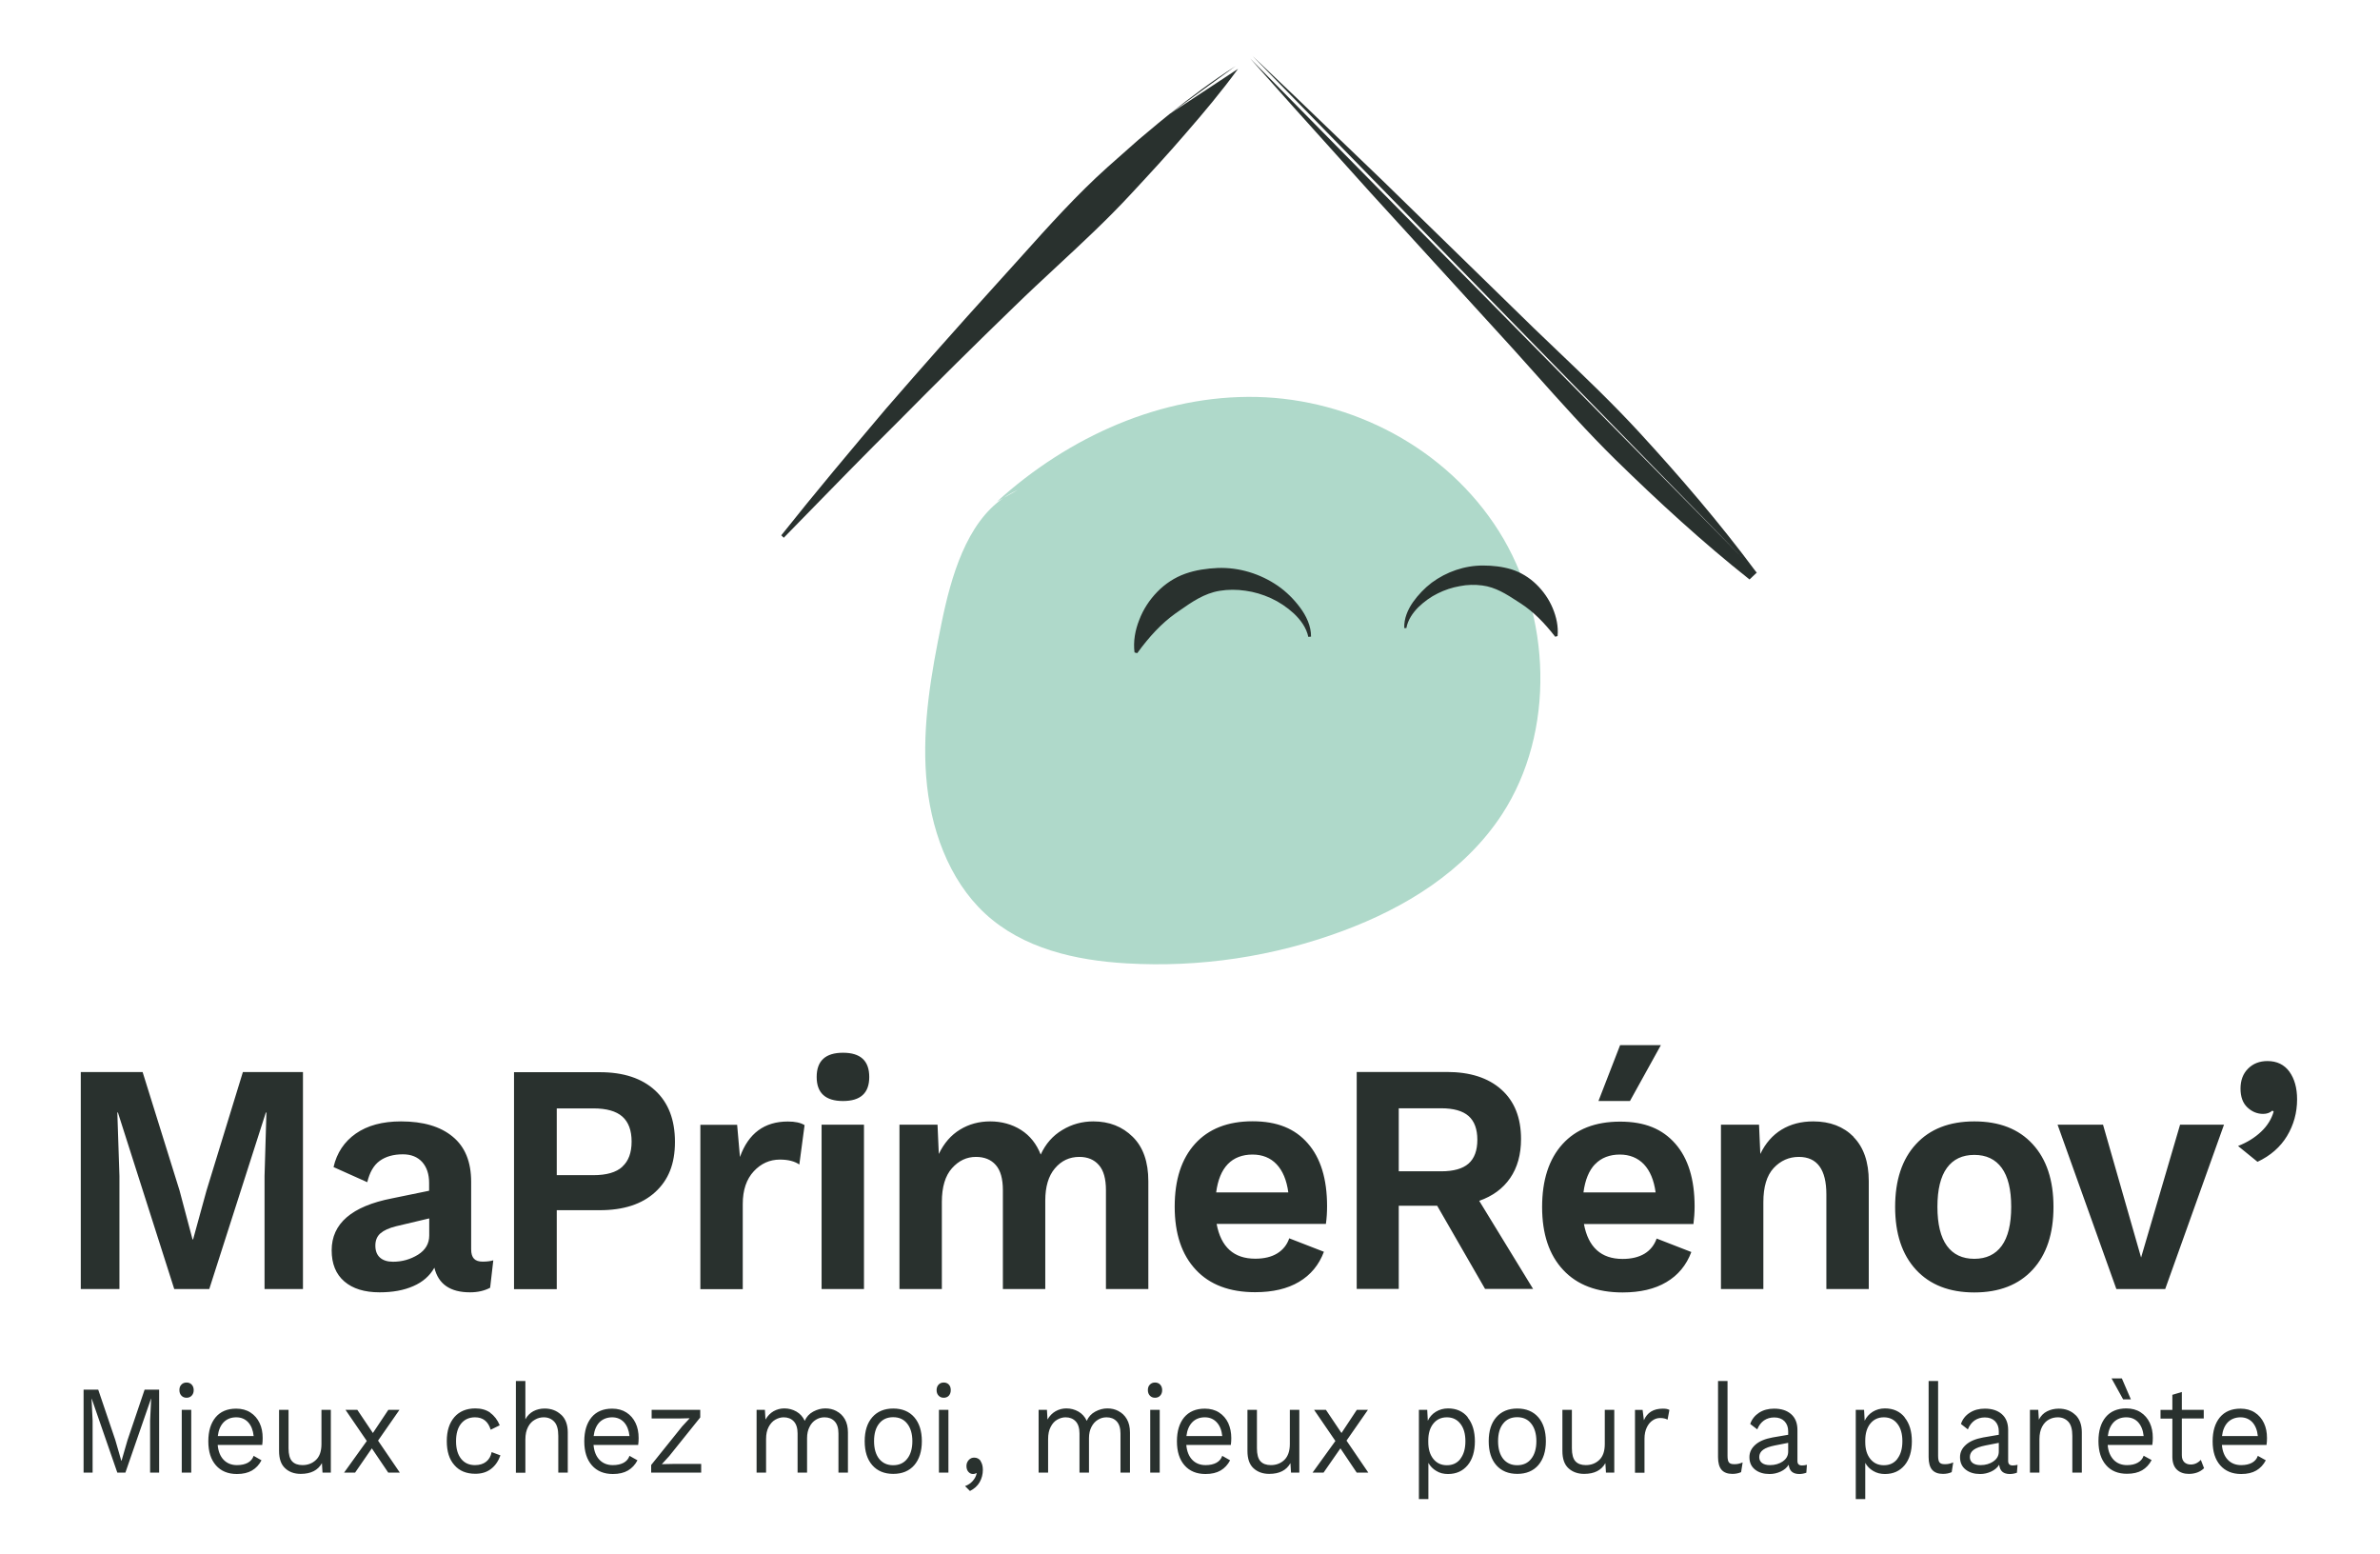 <svg role="img" aria-label="Logo Ma prime rénov" width="383" height="250" viewBox="0 0 383 250" fill="none" xmlns="http://www.w3.org/2000/svg" class="label-ma-prime-renov"><path d="M241.208 85.466C232.746 72.046 217.479 64.205 202.231 63.866C186.983 63.526 172 70.199 160.427 80.716L161.463 80.132C162.179 79.641 162.952 79.189 163.782 78.831L161.463 80.132C155.545 84.203 153.058 92.684 151.511 100.28C149.853 108.366 148.402 116.64 149.042 124.895C149.664 133.151 152.624 141.5 158.505 146.967C164.63 152.639 173.13 154.524 181.273 154.995C193.052 155.693 204.946 153.921 216.085 149.775C226.054 146.081 235.686 140.218 241.698 131.04C250.369 117.771 249.671 98.904 241.208 85.466Z" fill="#AFD9CA"></path><path fill-rule="evenodd" clip-rule="evenodd" d="M225.981 101.015C225.923 99.526 226.546 98.075 227.376 96.887C228.222 95.7 229.242 94.625 230.409 93.74C232.765 92.006 235.686 90.969 238.702 90.988C240.21 90.988 241.756 91.158 243.245 91.61C244.734 92.081 246.091 92.91 247.221 94.004C248.353 95.097 249.258 96.397 249.86 97.83C250.463 99.262 250.802 100.808 250.652 102.334L250.275 102.447C248.484 100.148 246.768 98.433 244.79 97.132C244.67 97.056 244.551 96.979 244.432 96.901L244.187 96.743C242.446 95.611 240.677 94.462 238.515 94.192C237.345 94.041 236.119 94.06 234.914 94.305C233.707 94.512 232.502 94.908 231.37 95.474C230.24 96.02 229.183 96.793 228.241 97.698C227.336 98.621 226.565 99.714 226.319 101.053H225.942L225.981 101.015Z M210.543 102.485C210.222 100.958 209.28 99.714 208.206 98.697C207.093 97.679 205.851 96.849 204.531 96.246C203.211 95.643 201.817 95.228 200.422 95.04C199.027 94.833 197.614 94.833 196.256 95.059C193.774 95.467 191.766 96.872 189.778 98.264C189.562 98.415 189.347 98.566 189.131 98.716C186.908 100.317 184.986 102.372 183.006 105.086L182.572 104.973C182.347 103.22 182.668 101.411 183.327 99.752C183.967 98.056 184.965 96.529 186.229 95.228C187.492 93.928 189.037 92.91 190.734 92.307C192.431 91.704 194.22 91.459 195.935 91.383C199.423 91.251 202.815 92.326 205.605 94.23C206.999 95.191 208.206 96.397 209.205 97.735C210.204 99.073 210.996 100.713 210.977 102.428L210.543 102.466V102.485Z" fill="#29312E"></path><path fill-rule="evenodd" clip-rule="evenodd" d="M201.195 9.414L280.651 90.028L201.554 9C206.088 13.278 210.59 17.611 215.091 21.944C217.551 24.311 220.01 26.678 222.475 29.035L243.226 49.278C245.633 51.664 248.083 54.002 250.534 56.34C255.07 60.668 259.607 64.996 263.866 69.633C270.403 76.753 276.716 84.097 282.56 91.965L282.637 92.043L282.712 92.119L281.543 93.231C273.948 87.218 266.843 80.678 259.944 73.93C255.425 69.485 251.188 64.74 246.954 59.999C244.725 57.503 242.497 55.007 240.229 52.557L220.627 31.089C218.779 29.031 216.927 26.976 215.076 24.921L215.062 24.906C210.424 19.759 205.785 14.61 201.195 9.414Z M198.858 10.62C195.145 12.976 191.639 15.615 188.228 18.329L198.858 10.62Z M188.228 18.329C187.022 19.283 185.844 20.275 184.668 21.264C184.171 21.682 183.674 22.099 183.176 22.514L178.256 26.868C173.272 31.334 168.772 36.35 164.277 41.361L164.276 41.363C162.891 42.907 161.505 44.453 160.106 45.98C154.188 52.501 148.346 59.098 142.578 65.751C136.886 72.48 131.213 79.227 125.728 86.125L126.124 86.521C126.941 85.684 127.758 84.846 128.575 84.009L128.577 84.006C133.882 78.566 139.184 73.129 144.556 67.805C150.702 61.585 156.921 55.422 163.198 49.353C165.472 47.133 167.796 44.976 170.118 42.82C174.185 39.045 178.247 35.275 182.026 31.184C185.005 27.98 187.982 24.757 190.846 21.421C193.732 18.104 196.577 14.711 199.234 11.073L188.228 18.329Z M262.3 177.142L267.276 168.152H260.716L257.23 177.142H262.3Z M254.893 196.932H272.515V196.951C272.628 196.046 272.703 195.085 272.703 194.105C272.703 189.732 271.667 186.358 269.595 184.002C267.52 181.647 264.712 180.458 260.716 180.458C256.721 180.458 253.629 181.665 251.443 184.078C249.258 186.49 248.163 189.865 248.163 194.199C248.163 198.533 249.295 201.909 251.557 204.321C253.8 206.733 257.003 207.94 261.112 207.94C263.939 207.94 266.295 207.392 268.162 206.28C270.047 205.169 271.384 203.547 272.176 201.437L266.597 199.269C266.219 200.324 265.579 201.135 264.656 201.7C263.713 202.265 262.544 202.549 261.112 202.549C257.663 202.549 255.589 200.664 254.893 196.932ZM254.818 191.843C255.081 189.846 255.704 188.318 256.684 187.301H256.702C257.682 186.264 259.077 185.756 260.659 185.756C262.244 185.756 263.545 186.283 264.543 187.319C265.523 188.356 266.163 189.865 266.428 191.843H254.818Z M132.214 207.392H139.035V180.949H132.214V207.392Z M135.662 169.376C132.835 169.376 131.422 170.677 131.422 173.277C131.422 175.86 132.854 177.142 135.662 177.142C138.47 177.142 139.884 175.878 139.884 173.277C139.884 170.677 138.489 169.376 135.662 169.376Z M48.754 207.392H42.572V189.204L42.874 178.989H42.78L33.676 207.392H28.041L18.975 178.989H18.881L19.22 189.204V207.392H13V172.486H22.952L28.889 191.522L30.981 199.401H31.075L33.224 191.579L39.085 172.486H48.754V207.392Z M79.383 202.795L78.875 207.185C77.951 207.675 76.877 207.921 75.633 207.921C72.447 207.921 70.544 206.602 69.903 203.962C69.168 205.263 68.037 206.262 66.51 206.923C64.984 207.6 63.174 207.921 61.082 207.921C58.651 207.921 56.766 207.336 55.409 206.168C54.052 204.999 53.373 203.341 53.373 201.154C53.373 196.857 56.615 194.068 63.08 192.805L69.055 191.579V190.317C69.055 188.904 68.678 187.791 67.943 186.961C67.189 186.133 66.152 185.718 64.833 185.718C63.306 185.718 62.062 186.077 61.101 186.773C60.14 187.472 59.48 188.62 59.103 190.203L53.675 187.772C54.203 185.473 55.409 183.682 57.256 182.383C59.122 181.082 61.534 180.421 64.531 180.421C68.094 180.421 70.864 181.232 72.843 182.873C74.841 184.511 75.821 186.924 75.821 190.147V200.985C75.821 201.7 75.973 202.19 76.273 202.511C76.575 202.832 77.046 202.983 77.668 202.983C78.366 202.983 78.931 202.907 79.365 202.776L79.383 202.795ZM67.264 201.871C68.47 201.117 69.074 200.08 69.074 198.78V196.028L63.74 197.291C62.609 197.573 61.78 197.95 61.233 198.421C60.686 198.892 60.404 199.553 60.404 200.4C60.404 201.248 60.649 201.89 61.157 202.342C61.648 202.776 62.345 203.001 63.249 203.001C64.701 203.001 66.039 202.624 67.264 201.871Z M108.616 183.719C108.616 180.158 107.559 177.406 105.431 175.445C103.3 173.485 100.342 172.505 96.514 172.505H82.719V207.411H89.597V194.708H96.514C100.342 194.708 103.3 193.747 105.431 191.806C107.559 189.865 108.616 187.282 108.616 183.719ZM101.641 183.663C101.641 185.454 101.151 186.792 100.152 187.697V187.716C99.172 188.62 97.609 189.073 95.478 189.073H89.597V178.33H95.478C97.59 178.33 99.153 178.764 100.152 179.648C101.151 180.534 101.641 181.872 101.641 183.663Z M129.479 181.005L129.476 181.022C128.837 180.627 127.951 180.44 126.785 180.44C123.014 180.44 120.433 182.343 119.076 186.15L118.623 180.967H112.705V207.411H119.528V193.709C119.528 191.447 120.131 189.713 121.3 188.45C122.468 187.188 123.881 186.565 125.503 186.565C126.823 186.565 127.859 186.83 128.632 187.357L129.476 181.022L129.479 181.024V181.005Z M182.29 182.91C183.967 184.568 184.796 186.942 184.796 190.053V207.394H177.973V191.485C177.973 189.657 177.598 188.3 176.824 187.432C176.07 186.567 175.015 186.133 173.695 186.133C172.094 186.133 170.793 186.755 169.757 187.98C168.719 189.204 168.21 190.939 168.21 193.163V207.394H161.388V191.485C161.388 189.657 161.011 188.3 160.238 187.432C159.483 186.567 158.409 186.133 157.052 186.133C155.564 186.133 154.282 186.736 153.189 187.962C152.115 189.167 151.567 190.976 151.567 193.388V207.394H144.746V180.949H150.871L151.077 185.662C151.907 183.928 153.037 182.627 154.49 181.741C155.941 180.855 157.561 180.421 159.352 180.421C161.143 180.421 162.858 180.874 164.309 181.797C165.76 182.721 166.796 184.04 167.476 185.756C168.266 184.021 169.436 182.702 170.962 181.797C172.488 180.874 174.147 180.421 175.938 180.421C178.5 180.421 180.612 181.251 182.29 182.91Z M195.785 196.914H213.37C213.502 195.99 213.558 195.029 213.558 194.049C213.558 189.675 212.522 186.302 210.449 183.946C208.394 181.591 205.548 180.402 201.571 180.402C197.595 180.402 194.503 181.609 192.316 184.021C190.131 186.434 189.037 189.788 189.037 194.143C189.037 198.496 190.169 201.869 192.431 204.283C194.672 206.696 197.876 207.901 201.985 207.901C204.812 207.901 207.168 207.354 209.034 206.243C210.921 205.13 212.257 203.51 213.049 201.398L207.47 199.232C207.112 200.287 206.453 201.098 205.529 201.663C204.606 202.228 203.436 202.511 202.004 202.511C198.556 202.511 196.482 200.645 195.785 196.914ZM195.71 191.844C195.973 189.844 196.596 188.318 197.576 187.301L197.595 187.282C198.575 186.265 199.951 185.756 201.552 185.756C203.155 185.756 204.456 186.283 205.436 187.32C206.415 188.356 207.056 189.863 207.32 191.844H195.71Z M231.276 193.991H225.093V207.373H218.328V172.468H232.821C236.572 172.468 239.495 173.41 241.604 175.295C243.716 177.179 244.771 179.837 244.771 183.248C244.771 185.756 244.187 187.847 243.018 189.544C241.85 191.241 240.191 192.446 238.042 193.201L246.712 207.373H238.984L231.276 193.991ZM225.093 188.451H231.917C233.914 188.451 235.386 188.037 236.328 187.207C237.27 186.377 237.741 185.095 237.741 183.381C237.741 181.666 237.27 180.383 236.328 179.554C235.386 178.726 233.914 178.311 231.917 178.311H225.093V188.451Z M298.261 182.91C299.901 184.568 300.731 186.942 300.731 190.053V207.394H293.907V192.165C293.907 188.149 292.419 186.133 289.477 186.133C287.895 186.133 286.538 186.736 285.427 187.924C284.313 189.129 283.767 190.958 283.767 193.426V207.394H276.944V180.949H283.071L283.277 185.662C284.107 183.928 285.256 182.627 286.707 181.741C288.178 180.855 289.855 180.421 291.796 180.421C294.491 180.421 296.659 181.251 298.298 182.91H298.261Z M330.455 194.181C330.455 189.884 329.344 186.509 327.101 184.078C324.858 181.628 321.729 180.421 317.715 180.421C313.7 180.421 310.571 181.647 308.328 184.078C306.084 186.509 304.973 189.884 304.973 194.181C304.973 198.477 306.084 201.853 308.328 204.283C310.571 206.714 313.7 207.94 317.715 207.94C321.729 207.94 324.858 206.714 327.101 204.283C329.344 201.853 330.455 198.477 330.455 194.181ZM311.778 194.162C311.778 191.391 312.287 189.298 313.304 187.903C314.321 186.509 315.791 185.812 317.715 185.812C319.637 185.812 321.107 186.509 322.125 187.903C323.142 189.298 323.651 191.372 323.651 194.162C323.651 196.951 323.142 199.044 322.125 200.439C321.107 201.834 319.637 202.53 317.715 202.53C315.791 202.53 314.321 201.834 313.304 200.439C312.287 199.044 311.778 196.932 311.778 194.162Z M357.897 180.949L348.435 207.392H340.575L331.114 180.949H338.428L344.553 202.322L350.828 180.949H357.897Z M369.658 176.877C369.658 175.048 369.243 173.56 368.413 172.411L368.432 172.43C367.583 171.279 366.416 170.714 364.89 170.714C363.626 170.714 362.59 171.11 361.779 171.921C360.95 172.73 360.554 173.843 360.554 175.142C360.554 176.443 360.912 177.461 361.648 178.159C362.382 178.857 363.23 179.214 364.191 179.214C364.775 179.214 365.286 179.045 365.68 178.686L365.888 178.837C365.549 180.025 364.89 181.117 363.87 182.078C362.853 183.041 361.61 183.813 360.157 184.378L363.287 186.923C365.38 185.943 366.962 184.549 368.036 182.777C369.111 180.986 369.658 179.026 369.658 176.877Z M25.608 236.927H24.156V228.54L24.326 225.016H24.307L20.18 236.927H18.879L14.751 225.016H14.733L14.902 228.54V236.927H13.451V223.582H15.807L18.559 231.688L19.52 235.023H19.558L20.519 231.706L23.271 223.582H25.608V236.927Z M29.248 236.927H30.775V226.824H29.248V236.927Z M28.871 223.657C28.871 224.034 28.984 224.318 29.192 224.543C29.399 224.77 29.682 224.883 30.021 224.883C30.36 224.883 30.643 224.77 30.851 224.543C31.058 224.318 31.171 224.034 31.171 223.657C31.171 223.282 31.058 222.998 30.851 222.771C30.643 222.546 30.36 222.433 30.021 222.433C29.682 222.433 29.399 222.546 29.192 222.771C28.966 222.998 28.871 223.282 28.871 223.657Z M42.213 232.48H42.197C42.251 232.109 42.269 231.738 42.269 231.367C42.269 230.462 42.118 229.67 41.779 228.955C41.44 228.237 40.95 227.672 40.309 227.258C39.668 226.843 38.896 226.636 38.01 226.636C36.577 226.636 35.465 227.107 34.693 228.031C33.92 228.973 33.524 230.237 33.524 231.894C33.524 233.554 33.939 234.836 34.749 235.759C35.559 236.683 36.69 237.154 38.123 237.154C39.103 237.154 39.913 236.964 40.554 236.587C41.195 236.212 41.704 235.663 42.081 234.948L40.818 234.231C40.648 234.721 40.347 235.08 39.876 235.344C39.423 235.588 38.839 235.722 38.142 235.722C37.256 235.722 36.54 235.438 35.993 234.873C35.446 234.306 35.126 233.516 35.032 232.48H42.197L42.194 232.499L42.213 232.48ZM35.993 228.823C35.484 229.351 35.164 230.085 35.051 231.046H40.818C40.724 230.103 40.422 229.369 39.951 228.842C39.461 228.314 38.82 228.031 38.029 228.031C37.18 228.031 36.521 228.296 35.993 228.823Z M53.239 236.927V226.824H51.731V232.328C51.731 233.458 51.448 234.306 50.864 234.871C50.279 235.438 49.544 235.72 48.677 235.72C47.942 235.72 47.377 235.513 47 235.099C46.623 234.684 46.434 233.985 46.434 233.006V226.824H44.908V233.439C44.908 234.703 45.228 235.626 45.888 236.229C46.529 236.833 47.377 237.133 48.395 237.133C50.034 237.133 51.165 236.55 51.806 235.401L51.9 236.927H53.239Z M62.477 236.927L59.838 233.024L57.143 236.927H55.372L59.028 231.838L55.598 226.824H57.501L60.008 230.556L62.496 226.824H64.287L60.837 231.782L64.343 236.927H62.477Z M80.418 229.313C80.061 228.446 79.55 227.785 78.892 227.314L78.91 227.295C78.251 226.824 77.441 226.599 76.498 226.599C75.066 226.599 73.934 227.07 73.125 227.993C72.314 228.936 71.899 230.199 71.899 231.857C71.899 233.516 72.295 234.798 73.125 235.722C73.934 236.664 75.066 237.116 76.498 237.116C77.478 237.116 78.327 236.87 79.004 236.343C79.684 235.834 80.192 235.098 80.532 234.156L79.119 233.629C78.986 234.308 78.685 234.817 78.233 235.173C77.78 235.532 77.176 235.722 76.442 235.722C75.481 235.722 74.745 235.382 74.199 234.702C73.653 234.006 73.388 233.082 73.388 231.875C73.388 230.67 73.653 229.728 74.199 229.048C74.745 228.371 75.5 228.031 76.442 228.031C77.724 228.031 78.552 228.69 78.967 230.028L80.418 229.313Z M90.314 227.616C91.01 228.275 91.369 229.218 91.369 230.462V236.927H89.843V231.027C89.843 229.972 89.635 229.218 89.201 228.746C88.767 228.275 88.202 228.031 87.504 228.031C87.014 228.031 86.543 228.144 86.091 228.408C85.638 228.653 85.263 229.03 84.979 229.576C84.696 230.104 84.546 230.783 84.546 231.594V236.946H83.019V222.188H84.546V228.352C84.867 227.767 85.3 227.333 85.828 227.051C86.374 226.768 86.977 226.618 87.637 226.618C88.711 226.618 89.597 226.957 90.293 227.616H90.314Z M95.514 232.48H102.696V232.499C102.752 232.121 102.771 231.744 102.771 231.367C102.771 230.462 102.621 229.67 102.281 228.955C101.941 228.237 101.451 227.672 100.811 227.258C100.169 226.843 99.397 226.636 98.511 226.636C97.079 226.636 95.966 227.107 95.195 228.031C94.421 228.973 94.025 230.237 94.025 231.894C94.025 233.554 94.44 234.836 95.251 235.759C96.06 236.683 97.192 237.154 98.624 237.154C99.604 237.154 100.415 236.964 101.055 236.587C101.697 236.212 102.206 235.663 102.583 234.948L101.301 234.231C101.13 234.721 100.83 235.08 100.359 235.344C99.906 235.588 99.321 235.722 98.624 235.722C97.738 235.722 97.023 235.438 96.475 234.873C95.929 234.306 95.608 233.516 95.514 232.48ZM95.532 231.046C95.647 230.085 95.966 229.351 96.475 228.823C97.002 228.296 97.719 228.031 98.511 228.031C99.302 228.031 99.944 228.314 100.434 228.842C100.905 229.369 101.207 230.103 101.301 231.046H95.532Z M104.789 235.701L109.784 229.482L110.991 228.181L109.294 228.219H104.866V226.824H112.686V228.05L107.693 234.269L106.504 235.57L108.352 235.532H112.838V236.927H104.789V235.701Z M135.946 228.314C135.606 227.729 135.153 227.314 134.607 227.032L134.588 227.014C134.042 226.73 133.477 226.599 132.816 226.599C132.157 226.599 131.517 226.768 130.875 227.107C130.235 227.447 129.783 227.956 129.499 228.596C129.199 227.937 128.747 227.447 128.161 227.107C127.558 226.768 126.918 226.599 126.22 226.599C125.599 226.599 125.034 226.749 124.486 227.051C123.958 227.353 123.524 227.806 123.187 228.389L123.091 226.824H121.754V236.927H123.28V231.537C123.28 230.745 123.412 230.103 123.695 229.576C123.977 229.048 124.335 228.652 124.769 228.408C125.203 228.162 125.655 228.031 126.107 228.031C126.766 228.031 127.314 228.237 127.727 228.671C128.142 229.105 128.351 229.765 128.351 230.633V236.927H129.877V231.385C129.877 230.689 130.008 230.085 130.273 229.576C130.517 229.067 130.857 228.69 131.29 228.427C131.705 228.162 132.176 228.031 132.685 228.031C133.346 228.031 133.892 228.237 134.307 228.671C134.722 229.105 134.928 229.765 134.928 230.633V236.927H136.454V230.462C136.454 229.613 136.285 228.898 135.946 228.314Z M147.122 228.012C147.933 228.936 148.348 230.237 148.348 231.875C148.348 233.516 147.933 234.796 147.122 235.739C146.313 236.662 145.181 237.133 143.749 237.133C142.317 237.133 141.187 236.662 140.376 235.739C139.565 234.815 139.15 233.535 139.15 231.875C139.15 230.216 139.565 228.936 140.376 228.012C141.187 227.089 142.317 226.617 143.749 226.617C145.181 226.617 146.313 227.089 147.122 228.012ZM141.468 229.048C140.922 229.726 140.657 230.668 140.657 231.875C140.657 233.082 140.941 234.025 141.468 234.702C142.014 235.382 142.769 235.739 143.73 235.739C144.691 235.739 145.446 235.401 145.992 234.702C146.538 234.025 146.822 233.064 146.822 231.875C146.822 230.687 146.538 229.726 145.992 229.048C145.446 228.35 144.691 228.012 143.73 228.012C142.769 228.012 142.014 228.35 141.468 229.048Z M151.098 236.927H152.624V226.824H151.098V236.927Z M150.721 223.657C150.721 224.034 150.833 224.318 151.042 224.543C151.248 224.77 151.531 224.883 151.871 224.883C152.209 224.883 152.493 224.77 152.699 224.543C152.889 224.318 153.001 224.034 153.001 223.657C153.001 223.282 152.907 222.998 152.699 222.771C152.493 222.546 152.209 222.433 151.871 222.433C151.531 222.433 151.248 222.546 151.042 222.771C150.833 222.998 150.721 223.282 150.721 223.657Z M157.788 235.061C158.034 235.419 158.165 235.891 158.165 236.474C158.165 237.19 157.995 237.85 157.657 238.453C157.317 239.057 156.789 239.529 156.091 239.885L155.301 239.095C155.791 238.924 156.206 238.642 156.543 238.265C156.864 237.888 157.092 237.473 157.167 237.039L157.092 237.002C156.977 237.096 156.808 237.152 156.562 237.152C156.299 237.152 156.054 237.039 155.847 236.814C155.639 236.587 155.526 236.268 155.526 235.872C155.526 235.495 155.639 235.192 155.885 234.911C156.129 234.646 156.412 234.515 156.771 234.515C157.223 234.515 157.563 234.702 157.826 235.061H157.788Z M181.331 228.314C180.991 227.729 180.539 227.314 179.993 227.032L179.974 227.014C179.428 226.73 178.863 226.599 178.202 226.599C177.543 226.599 176.901 226.768 176.261 227.107C175.621 227.447 175.169 227.956 174.885 228.596C174.583 227.937 174.131 227.447 173.547 227.107C172.944 226.768 172.302 226.599 171.606 226.599C170.984 226.599 170.418 226.749 169.871 227.051C169.344 227.353 168.891 227.806 168.57 228.389L168.477 226.824H167.138V236.927H168.666V231.537C168.666 230.745 168.798 230.103 169.079 229.576C169.344 229.048 169.702 228.652 170.136 228.408C170.57 228.162 171.022 228.031 171.474 228.031C172.133 228.031 172.679 228.237 173.094 228.671C173.509 229.105 173.716 229.765 173.716 230.633V236.927H175.244V231.385C175.244 230.689 175.375 230.085 175.64 229.576C175.903 229.067 176.242 228.69 176.676 228.427C177.091 228.162 177.562 228.031 178.071 228.031C178.73 228.031 179.276 228.237 179.691 228.671C180.105 229.105 180.314 229.765 180.314 230.633V236.927H181.84V230.462C181.84 229.613 181.671 228.898 181.331 228.314Z M186.627 236.927H185.099V226.824H186.627V236.927Z M185.042 224.543C184.836 224.318 184.721 224.034 184.721 223.657C184.721 223.282 184.817 222.998 185.042 222.771C185.251 222.546 185.532 222.433 185.872 222.433C186.212 222.433 186.493 222.546 186.702 222.771C186.908 222.998 187.021 223.282 187.021 223.657C187.021 224.034 186.908 224.318 186.702 224.543C186.493 224.77 186.212 224.883 185.872 224.883C185.532 224.883 185.251 224.77 185.042 224.543Z M198.069 232.48H198.085L198.066 232.499L198.069 232.48Z M198.143 231.367C198.143 231.738 198.125 232.109 198.069 232.48H190.905C190.999 233.516 191.32 234.306 191.866 234.873C192.412 235.438 193.129 235.722 194.015 235.722C194.712 235.722 195.295 235.588 195.748 235.344C196.219 235.08 196.521 234.721 196.69 234.231L197.953 234.948C197.576 235.663 197.067 236.212 196.427 236.587C195.787 236.964 194.976 237.154 193.996 237.154C192.564 237.154 191.432 236.683 190.621 235.759C189.812 234.836 189.397 233.554 189.397 231.894C189.397 230.237 189.793 228.973 190.565 228.031C191.357 227.107 192.45 226.636 193.882 226.636C194.768 226.636 195.541 226.843 196.181 227.258C196.823 227.672 197.313 228.237 197.653 228.955C197.972 229.67 198.143 230.462 198.143 231.367ZM190.923 231.046C191.036 230.085 191.357 229.351 191.866 228.823C192.374 228.296 193.073 228.031 193.882 228.031C194.693 228.031 195.314 228.314 195.806 228.842C196.296 229.369 196.596 230.103 196.69 231.046H190.923Z M209.094 226.824V236.927H207.756L207.662 235.401C207.02 236.55 205.89 237.133 204.249 237.133C203.232 237.133 202.383 236.833 201.724 236.229C201.064 235.626 200.745 234.703 200.745 233.439V226.824H202.271V233.006C202.271 233.985 202.458 234.684 202.836 235.099C203.213 235.513 203.778 235.72 204.514 235.72C205.381 235.72 206.115 235.438 206.699 234.871C207.266 234.306 207.566 233.458 207.566 232.328V226.824H209.094Z M215.707 233.024L218.328 236.927H220.194L216.687 231.782L220.137 226.824H218.347L215.878 230.556L213.37 226.824H211.467L214.898 231.838L211.223 236.927H212.993L215.707 233.024Z M236.178 228.05C236.949 228.992 237.345 230.274 237.345 231.894C237.345 233.516 236.949 234.817 236.178 235.74C235.385 236.683 234.349 237.154 233.011 237.154C232.313 237.154 231.691 237.002 231.145 236.664C230.599 236.343 230.165 235.909 229.863 235.363V241.186H228.337V226.824H229.675L229.769 228.577C230.052 227.993 230.465 227.503 231.051 227.145C231.635 226.786 232.294 226.599 233.03 226.599C234.368 226.599 235.423 227.07 236.196 228.012L236.178 228.05ZM235.027 234.684C235.554 233.987 235.819 233.064 235.819 231.875C235.819 230.689 235.554 229.765 235.027 229.086C234.499 228.389 233.765 228.031 232.842 228.031C231.918 228.031 231.201 228.371 230.655 229.048C230.109 229.728 229.844 230.633 229.844 231.763V232.009C229.844 233.139 230.109 234.043 230.655 234.721C231.201 235.401 231.918 235.74 232.842 235.74C233.765 235.74 234.499 235.401 235.027 234.702V234.684Z M248.768 231.875C248.768 230.237 248.353 228.936 247.542 228.012C246.733 227.089 245.601 226.617 244.169 226.617C242.736 226.617 241.606 227.089 240.795 228.012C239.984 228.936 239.57 230.216 239.57 231.875C239.57 233.535 239.984 234.815 240.795 235.739C241.606 236.662 242.736 237.133 244.169 237.133C245.601 237.133 246.733 236.662 247.542 235.739C248.353 234.796 248.768 233.516 248.768 231.875ZM241.077 231.875C241.077 230.668 241.342 229.726 241.888 229.048C242.434 228.35 243.189 228.012 244.15 228.012C245.111 228.012 245.866 228.35 246.412 229.048C246.958 229.726 247.241 230.687 247.241 231.875C247.241 233.064 246.958 234.025 246.412 234.702C245.866 235.401 245.111 235.739 244.15 235.739C243.189 235.739 242.434 235.382 241.888 234.702C241.36 234.025 241.077 233.082 241.077 231.875Z M259.777 226.824V236.927H258.439L258.345 235.401C257.703 236.55 256.573 237.133 254.932 237.133C253.915 237.133 253.066 236.833 252.407 236.229C251.747 235.626 251.428 234.703 251.428 233.439V226.824H252.954V233.006C252.954 233.985 253.141 234.684 253.519 235.099C253.896 235.513 254.461 235.72 255.197 235.72C256.064 235.72 256.798 235.438 257.382 234.871C257.968 234.306 258.249 233.458 258.249 232.328V226.824H259.777Z M268.352 228.408L268.652 226.824L268.633 226.843C268.408 226.693 268.05 226.636 267.597 226.636C266.09 226.636 265.071 227.258 264.543 228.502L264.337 226.843H263.111V236.946H264.639V231.479C264.639 230.764 264.77 230.162 265.014 229.651C265.26 229.142 265.581 228.767 265.957 228.521C266.334 228.256 266.749 228.144 267.145 228.144C267.654 228.144 268.05 228.237 268.352 228.408Z M278.002 234.231C278.002 234.74 278.077 235.099 278.228 235.288C278.378 235.476 278.642 235.57 279.039 235.57C279.301 235.57 279.547 235.57 279.735 235.513C279.925 235.476 280.169 235.401 280.433 235.288L280.187 236.852C279.774 237.04 279.301 237.135 278.774 237.135C278.002 237.135 277.417 236.908 277.041 236.475C276.664 236.041 276.474 235.345 276.474 234.44V222.188H278.002V234.231Z M290.684 236.946L290.778 235.663L290.722 235.682C290.476 235.74 290.213 235.778 289.967 235.778C289.723 235.778 289.534 235.703 289.421 235.588C289.308 235.476 289.252 235.288 289.252 235.042V230.066C289.252 228.936 288.894 228.087 288.214 227.503C287.536 226.92 286.632 226.636 285.5 226.636C284.576 226.636 283.767 226.843 283.069 227.295C282.391 227.747 281.901 228.352 281.655 229.105L282.787 229.972C283.031 229.351 283.409 228.861 283.861 228.54C284.332 228.219 284.878 228.05 285.518 228.05C286.217 228.05 286.763 228.256 287.159 228.652C287.555 229.067 287.762 229.595 287.762 230.274V230.839L285.237 231.273C284.03 231.498 283.125 231.875 282.485 232.44C281.845 233.007 281.524 233.666 281.524 234.44C281.524 235.326 281.845 235.984 282.447 236.456C283.05 236.927 283.823 237.154 284.766 237.154C285.406 237.154 285.99 237.021 286.557 236.758C287.122 236.493 287.555 236.135 287.837 235.663C287.914 236.212 288.101 236.587 288.385 236.814C288.666 237.039 289.063 237.154 289.552 237.154C289.949 237.154 290.326 237.077 290.684 236.946ZM287.762 233.535C287.762 234.194 287.48 234.721 286.894 235.117H286.913C286.329 235.513 285.633 235.722 284.841 235.722C284.295 235.722 283.861 235.607 283.559 235.382C283.258 235.155 283.106 234.836 283.106 234.421C283.106 233.95 283.315 233.554 283.73 233.251C284.143 232.951 284.785 232.724 285.633 232.555L287.762 232.14V233.535Z M306.497 228.05C307.271 228.992 307.665 230.274 307.665 231.894C307.665 233.516 307.271 234.817 306.497 235.74C305.705 236.683 304.669 237.154 303.331 237.154C302.634 237.154 302.011 237.002 301.446 236.664C300.9 236.343 300.466 235.909 300.164 235.363V241.186H298.638V226.824H299.976L300.07 228.577C300.354 227.993 300.787 227.503 301.352 227.145C301.936 226.786 302.597 226.599 303.331 226.599C304.669 226.599 305.724 227.07 306.497 228.012V228.05ZM305.347 234.684C305.876 233.987 306.139 233.064 306.139 231.875C306.139 230.689 305.876 229.765 305.347 229.086C304.819 228.389 304.085 228.031 303.162 228.031C302.238 228.031 301.521 228.371 300.975 229.048C300.429 229.728 300.164 230.633 300.164 231.763V232.009C300.164 233.139 300.429 234.043 300.975 234.721C301.521 235.401 302.238 235.74 303.162 235.74C304.085 235.74 304.819 235.401 305.347 234.702V234.684Z M312.116 235.288C311.966 235.099 311.889 234.74 311.889 234.231V222.188H310.362V234.44C310.362 235.345 310.552 236.041 310.927 236.475C311.305 236.908 311.889 237.135 312.662 237.135C313.189 237.135 313.661 237.04 314.075 236.852L314.321 235.288C314.057 235.401 313.813 235.476 313.623 235.513C313.435 235.57 313.189 235.57 312.927 235.57C312.531 235.57 312.266 235.476 312.116 235.288Z M324.67 235.663L324.574 236.946C324.218 237.077 323.84 237.154 323.426 237.154C322.936 237.154 322.54 237.039 322.256 236.814C321.975 236.587 321.785 236.212 321.71 235.663C321.426 236.135 320.995 236.493 320.428 236.758C319.863 237.021 319.279 237.154 318.658 237.154C317.713 237.154 316.942 236.927 316.339 236.456C315.735 235.984 315.416 235.326 315.416 234.44C315.416 233.666 315.735 233.007 316.377 232.44C317.017 231.875 317.922 231.498 319.129 231.273L321.654 230.839V230.274C321.654 229.595 321.447 229.067 321.051 228.652C320.655 228.256 320.109 228.05 319.41 228.05C318.77 228.05 318.224 228.219 317.753 228.54C317.3 228.861 316.923 229.351 316.677 229.972L315.566 229.105C315.81 228.352 316.281 227.747 316.979 227.295C317.676 226.843 318.487 226.636 319.41 226.636C320.542 226.636 321.447 226.92 322.125 227.503C322.802 228.087 323.161 228.936 323.161 230.066V235.042C323.161 235.288 323.217 235.476 323.332 235.588C323.444 235.703 323.632 235.778 323.878 235.778C324.122 235.778 324.387 235.74 324.631 235.682L324.67 235.663ZM320.786 235.117C321.37 234.721 321.654 234.194 321.654 233.535V232.14L319.523 232.555C318.676 232.724 318.034 232.951 317.62 233.251C317.205 233.554 316.998 233.95 316.998 234.421C316.998 234.836 317.148 235.155 317.451 235.382C317.753 235.607 318.186 235.722 318.733 235.722C319.523 235.722 320.221 235.513 320.805 235.117H320.786Z M335.017 230.462C335.017 229.219 334.658 228.275 333.96 227.616V227.635C333.282 226.976 332.378 226.636 331.304 226.636C330.606 226.636 329.984 226.786 329.419 227.07C328.852 227.351 328.419 227.804 328.1 228.408L328.006 226.824H326.667V236.927H328.194V231.556C328.194 230.745 328.344 230.066 328.627 229.538C328.911 229.011 329.267 228.633 329.72 228.389C330.172 228.144 330.643 228.031 331.152 228.031C331.85 228.031 332.415 228.275 332.849 228.746C333.282 229.219 333.489 229.972 333.489 231.027V236.927H335.017V230.462Z M342.912 225.148H341.668L339.802 221.775H341.461L342.912 225.148Z M346.361 232.48H339.18C339.256 233.516 339.595 234.29 340.142 234.873C340.688 235.438 341.405 235.722 342.291 235.722C342.987 235.722 343.571 235.589 344.023 235.326C344.495 235.061 344.797 234.704 344.966 234.213L346.248 234.911C345.871 235.628 345.362 236.174 344.722 236.552C344.08 236.927 343.271 237.117 342.291 237.117C340.859 237.117 339.727 236.664 338.916 235.722C338.107 234.798 337.692 233.516 337.692 231.857C337.692 230.199 338.088 228.936 338.859 227.994C339.633 227.07 340.744 226.599 342.176 226.599C343.062 226.599 343.836 226.805 344.476 227.22C345.118 227.635 345.608 228.2 345.948 228.917C346.285 229.634 346.438 230.425 346.438 231.311C346.438 231.688 346.419 232.065 346.361 232.443V232.48ZM340.142 228.823C339.633 229.351 339.312 230.087 339.199 231.048H344.966C344.872 230.105 344.572 229.37 344.08 228.823C343.59 228.296 342.95 228.031 342.158 228.031C341.367 228.031 340.65 228.296 340.142 228.823Z M352.225 237.135C353.223 237.135 354.053 236.833 354.674 236.23H354.693L354.166 234.873C353.694 235.382 353.148 235.626 352.544 235.626C352.112 235.626 351.772 235.494 351.508 235.25C351.245 234.986 351.111 234.627 351.111 234.137V228.219H354.637V226.824H351.111V223.959L349.585 224.412V226.843H347.682V228.237H349.585V234.439C349.604 235.344 349.85 236.022 350.34 236.474C350.811 236.908 351.451 237.135 352.225 237.135Z M364.736 232.48H357.556C357.65 233.516 357.971 234.306 358.517 234.873C359.063 235.438 359.78 235.722 360.666 235.722C361.363 235.722 361.946 235.588 362.399 235.344C362.87 235.08 363.172 234.721 363.341 234.231L364.623 234.948C364.246 235.663 363.737 236.212 363.097 236.587C362.457 236.964 361.646 237.154 360.666 237.154C359.234 237.154 358.102 236.683 357.291 235.759C356.482 234.836 356.067 233.554 356.067 231.894C356.067 230.237 356.463 228.973 357.235 228.031C358.008 227.107 359.119 226.636 360.552 226.636C361.438 226.636 362.211 226.843 362.851 227.258C363.493 227.672 363.983 228.237 364.323 228.955C364.661 229.67 364.813 230.462 364.813 231.367C364.813 231.744 364.794 232.121 364.736 232.499V232.48ZM358.517 228.823C358.008 229.351 357.687 230.085 357.575 231.046H363.341C363.247 230.103 362.947 229.369 362.476 228.842C361.986 228.314 361.344 228.031 360.552 228.031C359.761 228.031 359.044 228.296 358.517 228.823Z" fill="#29312E" class="contrast-color"></path></svg>